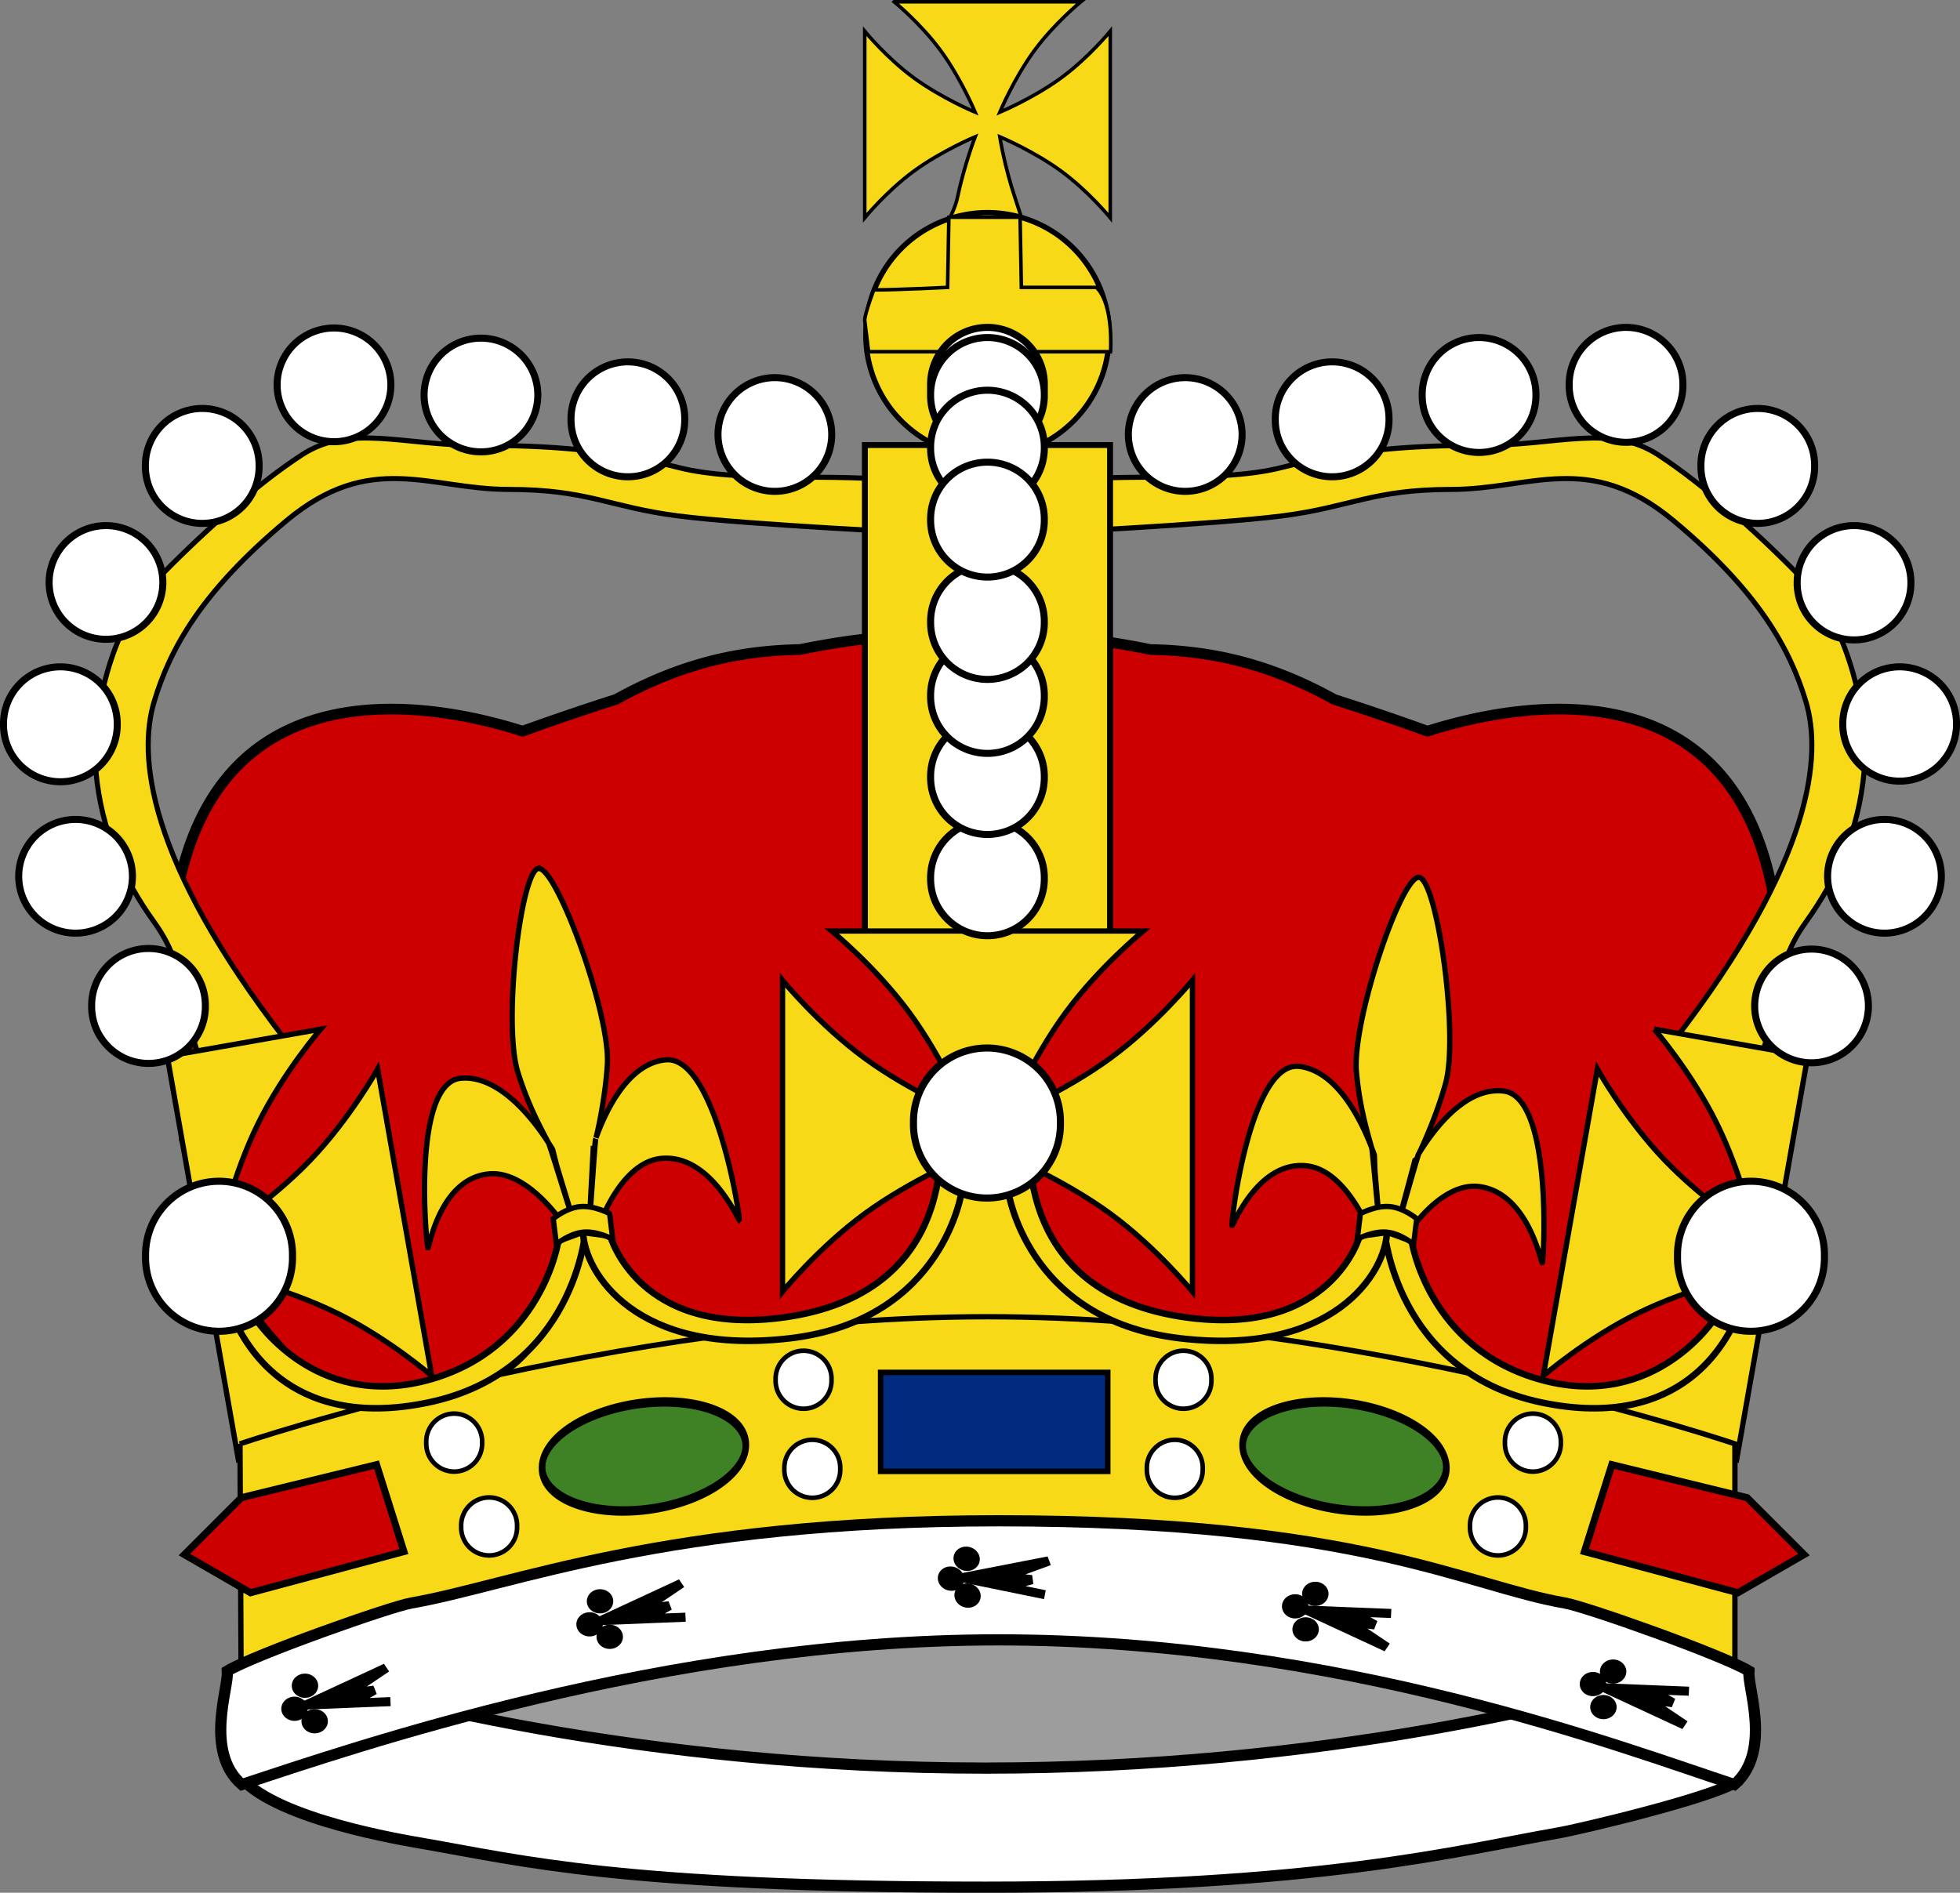 <svg xmlns="http://www.w3.org/2000/svg" viewBox="0 0 300 289.76" version="1.0"><rect x="0" y="0" width="300" height="289.76" fill="#808080" stroke="none"/><g stroke="#000"><path d="M137.66 97.434c-4.48.134-9.71.887-15.22 2-8.18.156-17.35 1.656-28.059 7.596-.05.02-.107.03-.156.06a416.696 416.696 0 00-14.219 4.84c-.009 0-.022.01-.031 0-13.061-4.17-50.394-12.12-53.782 31.97-.02.27.088.72.313 1.28.003.01-.003.03 0 .03-1.245 6.93 1.375 19.1 1.375 19.1 1.551 1.11 2.67 3.55 2.969 4.34.003.02-.002.05 0 .06.023.89-3.153 4.39-2.594 5.85.003 0 .028.02.031.03.012.02.017.07.031.09.004.01.028.03.032.03.008.02.022.06.031.07.004 0 .027.02.031.03.005 0 .027.02.031.03.006 0 .026.03.032.03.016.02.044.02.062.03 1.123.85 2.105 4.46 2.875 7.63.005.02-.005.04 0 .06-.002.01.003.02 0 .03-.24 1.21-.155 2.27.531 3 .104.11.185.22.282.34.876 3.91 9.689 41.23 9.187 43.22-.496 2 2.991 4.51 6.156 5.5.371.12 1.256.24 2.625.35.045.01.081.01.125.03 18.697 6.6 34.76 2.23 69.442.72 9.05-.08 18.74-.2 28.96-.38h.38c.22 0 .44.01.66 0 10.22.18 19.91.3 28.96.38 34.68 1.51 50.75 5.88 69.44-.72.04 0 .09-.03.13-.03 1.37-.11 2.25-.23 2.62-.35 3.17-.99 6.65-3.5 6.16-5.5-.5-1.99.65-9.79.65-12.62s2-6.14 3.16-7.47c.34-.39.75-1.23 1.13-2.28 1.63.6 3.73 1.73 4.4 1.78h.16s.02-.03.03-.03v-.03c0-.01.03-.03.03-.03v-.04c0-.01-.03-.04-.03-.06v-.06c0-.01-.03-.02-.03-.03-.17-.35-.75-1.02-1.91-2.16l-.03-.03c-1.41-1.65.75-16.25 1.63-20.16.09-.12.17-.23.28-.34.68-.73.77-1.79.53-3v-.03c-.01-.02 0-.04 0-.06.77-3.17 1.75-6.78 2.87-7.63.02-.01.05-.01.07-.03 0 0 .02-.03.03-.03 0-.01.02-.03.03-.03 0-.01.03-.03.03-.03.01-.01.02-.05.03-.07 0 0 .03-.02.03-.03a.45.45 0 00.06-.12c.56-1.46-2.61-4.96-2.59-5.85 0-.02.03-.04.03-.06.3-.79 1.39-3.23 2.94-4.34 0 0 2.62-12.17 1.37-19.1 0 0 .01-.02 0-.03.23-.56.34-1.01.32-1.28-3.39-44.09-40.72-36.14-53.78-31.97-.01 0-.03.01-.04 0-3.34-1.21-8.35-2.96-14.21-4.84-.05-.03-.08-.04-.13-.06-10.71-5.94-19.88-7.438-28.06-7.596-9.91-2.003-18.97-2.838-24.25-1-.86.296-1.73.546-2.6.75-.85-.203-1.71-.457-2.56-.75-2.35-.817-5.42-1.108-9-1z" stroke-width="1.629" fill="#c00"/><g fill-rule="evenodd"><path d="M82.306 132.97c-2.661.95-5.337 23.81-3.039 31.19 1.59 5.1 3.507 8.55 4.613 10.68-2.292-3.53-7.477-10.3-13.342-9.77-7.372.66-5.416 24.37-5.048 25.88.002 0 .002.02.003.02.002.01.019.02.02.03h.017c.261-.6 2.042-10.63 9.335-11.29 4.8-.43 9.224 4.79 10.889 7.03.091.74.193 1.46.287 2.19-.806 2.33-.845 7.68-3.364 14.64-3.044 8.41-15.296 10.34-17.362 10.61.524-.05 20.248-1.82 26.727-2.4.026 0 .059 0 .084-.01h.034c.025 0 26.29-2.36 26.81-2.41-2.08.11-5.89-5.07-17.91-8.22-6.617-5.6-7.154-10.66-8.51-12.79-.085-.73-.161-1.45-.253-2.2 1.082-2.49 4.14-8.37 8.943-8.81 7.29-.65 11.48 8.85 11.88 9.39l.01-.01.02-.02c0-.01-.01-.02-.01-.03 0-1.53-3.86-25.08-11.24-24.42-5.862.53-9.286 8.07-10.668 11.93.565-2.28 1.482-6.98 1.735-11.25.458-7.75-7.778-30.21-10.526-29.97-.043 0-.093-.01-.135.01zm1.66 42.01c.238.37.446.69.613.97.004 0 .582 2.32.585 2.33.005.05 2.407 7.91 2.412 7.96-.18-.3-3.368-10.8-3.61-11.26zm7.217-.65c-.126.49-.804 11.34-.909 11.66-.007-.05.555-10.53.547-10.58l.051 2.35c.096-.3.168-3.02.311-3.43zM217.07 134.31c-2.8.38-10.17 22.18-9.45 29.88.49 5.32 1.65 9.1 2.29 11.4-1.51-3.93-5.17-11.62-11.02-12.33-7.35-.88-10.37 22.72-10.32 24.27v.02c0 .01.01.03.01.03h.02c.38-.52 4.21-9.97 11.48-9.09 4.78.57 8.02 6.59 9.19 9.13-.07.75-.12 1.48-.18 2.21-1.27 2.11-6.26 10.35-13.73 13.34-8.3 3.33-9.71 7.21-11.79 7.04.52.07 20.18 2.44 26.64 3.21.03.01.06.01.09.01.01.01.02.01.03.01.02 0 .06.01.08.01 6.46.78 26.12 3.15 26.64 3.21-2.06-.33-8.09-3.37-14.29-10.14-5.49-5.99-6.3-13.54-7.18-15.91.07-.73.14-1.45.21-2.2 1.58-2.21 5.79-7.33 10.58-6.76 7.26.88 9.38 11.04 9.66 11.65h.02l.02-.02v-.03c.32-1.5 1.43-25.34-5.92-26.22-5.84-.71-10.76 5.96-12.91 9.45 1.02-2.11 2.9-6.52 4.03-10.65 2.06-7.48-1.32-31.17-4.06-31.5a.59.59 0 00-.14-.02zm-7.11 41.44c.16.41.3.77.4 1.07l.09 2.4c-.01.05.71 8.24.7 8.29-.11-.33-1.05-11.26-1.19-11.76zm7.2.87c-.23.45-3.15 10.92-3.32 11.22.01-.05 2.74-10.19 2.74-10.24 0-.01-.44 2.32-.44 2.31.16-.28.79-2.93 1.02-3.29z" stroke-width=".814" fill="#f7d917"/><g fill="#f7d917"><path d="M33.308 172.217l10.522-12.823s.98 1.26 0 0c-21.57-27.889-22.662-43.887-20.234-51.988s7.284-16.878 20.234-27.68c12.949-10.802 21.885-4.799 34.024-4.799 12.14 0 15.379 2.7 25.899 4.052 10.521 1.35 38.843 2.7 38.843 2.7v-7.427s1.119.209 0 0c-12.497-2.331-28.322 0-38.843-2.7-10.52-2.7-19.424-3.375-30.754-3.375s-19.458-3.304-26.741 1.422c-7.285 4.726-16.188 12.827-22.662 19.578-6.474 6.752-9.712 20.254-8.902 29.03s4.046 16.204 8.902 22.956c4.857 6.754 4.047 12.15 5.666 16.874s4.046 14.853 4.046 14.18zM266.692 172.217l-10.521-12.823s-.977 1.26 0 0c21.575-27.889 22.671-43.887 20.24-51.988s-7.286-16.878-20.24-27.68c-12.943-10.802-21.879-4.799-34.018-4.799s-15.375 2.7-25.896 4.052c-10.522 1.35-38.85 2.7-38.85 2.7v-7.427s-1.119.209 0 0c12.508-2.331 28.328 0 38.85-2.7s19.424-3.375 30.75-3.375c11.335 0 19.457-3.304 26.743 1.422 7.285 4.726 16.189 12.827 22.66 19.578s9.707 20.254 8.904 29.03c-.815 8.777-4.05 16.204-8.904 22.956-4.853 6.754-4.05 12.15-5.668 16.874s-4.05 14.853-4.05 14.18z" stroke-width=".776"/><path stroke-width=".907" d="M132.379 68.134h37.528v76.976H132.38z"/><g><path d="M136.863.271s4.04 3.288 7.145 7.515c3.094 4.228 5.255 9.395 5.255 9.395s-5.157-2.16-9.392-5.261c-4.224-3.1-7.514-7.14-7.514-7.14v28.56s3.29-4.04 7.514-7.14c4.235-3.1 9.392-5.261 9.392-5.261s-1.661 4.263-2.736 9.395c-.966 4.614-8.882 15.27-8.882 15.27l23.128 1.552s-3.844-12.208-5.397-16.822c-1.661-4.97-2.345-9.395-2.345-9.395s5.157 2.16 9.392 5.26c4.224 3.1 7.514 7.14 7.514 7.14V4.78s-3.29 4.04-7.514 7.14c-4.235 3.1-9.392 5.26-9.392 5.26s2.16-5.166 5.255-9.394c3.105-4.227 7.145-7.515 7.145-7.515h-28.568z" stroke-width=".543"/><path d="M169.76 51.168a18.616 18.616 0 11-37.231 0 18.616 18.616 0 1137.232 0z" stroke-width=".814"/><path d="M132.944 53.838h37.036s.532-7.162-2.15-9.842h-11.498l-.196-10.736h-10.901l-.196 10.736s-7.741.388-11.303.388c-1.618 4.388-1.368 4.757-1.368 4.757l.576 4.697z" stroke-width=".543"/></g><g stroke-width=".75"><path d="M127.308 142.531s6.743 5.495 11.922 12.552c5.169 7.058 8.784 15.68 8.784 15.68s-8.632-3.606-15.69-8.785c-7.057-5.168-12.551-11.911-12.551-11.911v47.677s5.494-6.742 12.552-11.922c7.057-5.168 15.69-8.784 15.69-8.784s-3.616 8.632-8.785 15.69c-5.179 7.058-11.922 12.552-11.922 12.552h47.678s-6.743-5.494-11.922-12.552c-5.169-7.058-8.785-15.69-8.785-15.69s8.633 3.616 15.69 8.784c7.058 5.18 12.552 11.922 12.552 11.922v-47.677s-5.494 6.743-12.552 11.911c-7.057 5.18-15.69 8.784-15.69 8.784s3.616-8.621 8.785-15.679c5.179-7.057 11.922-12.552 11.922-12.552h-47.678zM36.492 223.489l23.48-4.137s-7.595-4.235-13.919-10.294c-6.323-6.047-11.374-13.92-11.374-13.92s9.122 2.053 16.973 5.929c7.85 3.865 14.428 9.555 14.428 9.555l-8.28-46.96s-4.236 7.6-10.288 13.92c-6.053 6.33-13.922 11.378-13.922 11.378s2.054-9.12 5.926-16.97 9.561-14.431 9.561-14.431l-23.48 4.137 10.895 61.793zM253.218 157.559s5.69 6.58 9.555 14.43c3.876 7.85 5.928 16.971 5.928 16.971s-7.861-5.049-13.92-11.379c-6.048-6.32-10.282-13.92-10.282-13.92l-8.285 46.961s6.58-5.69 14.43-9.555c7.85-3.876 16.971-5.929 16.971-5.929s-5.049 7.873-11.379 13.92c-6.32 6.06-13.909 10.294-13.909 10.294l23.475 4.137 10.89-61.793-23.474-4.137z" stroke-width=".814"/></g></g><path d="M36.734 221.04l.163 34.21s57.164-19.46 114.33-19.46c57.16 0 114.32 19.46 114.32 19.46v-34.21s-57.2-19.46-114.41-19.46c-57.201 0-114.41 19.46-114.41 19.46z" stroke-width=".814" fill="#f7d917"/><g stroke-width="1.5" fill="#fff"><path d="M31.434 154a8.703 8.703 0 11-17.405 0 8.703 8.703 0 1117.405 0zM20.271 134.152a8.703 8.703 0 11-17.406 0 8.703 8.703 0 1117.406 0zM17.944 110.883a8.703 8.703 0 11-17.405 0 8.703 8.703 0 1117.405 0zM24.925 89.167a8.703 8.703 0 11-17.406 0 8.703 8.703 0 1117.406 0zM39.66 71.327a8.703 8.703 0 11-17.405 0 8.703 8.703 0 1117.405 0zM59.826 58.917a8.703 8.703 0 11-17.406 0 8.703 8.703 0 1117.406 0zM82.317 60.47a8.703 8.703 0 11-17.406 0 8.703 8.703 0 1117.406 0zM104.808 64.194a8.703 8.703 0 11-17.405 0 8.703 8.703 0 1117.405 0zM127.304 66.517a8.703 8.703 0 11-17.406 0 8.703 8.703 0 1117.406 0zM268.575 154a8.703 8.703 0 1017.406 0 8.703 8.703 0 10-17.406 0zM279.737 134.152a8.703 8.703 0 1017.406 0 8.703 8.703 0 10-17.406 0zM282.06 110.883a8.703 8.703 0 1017.406 0 8.703 8.703 0 10-17.405 0zM275.08 89.167a8.703 8.703 0 1017.405 0 8.703 8.703 0 10-17.406 0zM260.345 71.327a8.703 8.703 0 1017.405 0 8.703 8.703 0 10-17.405 0zM240.182 58.917a8.703 8.703 0 1017.405 0 8.703 8.703 0 10-17.405 0zM217.684 60.47a8.703 8.703 0 1017.405 0 8.703 8.703 0 10-17.405 0zM195.197 64.194a8.703 8.703 0 1017.405 0 8.703 8.703 0 10-17.405 0zM172.71 66.517a8.703 8.703 0 1017.406 0 8.703 8.703 0 10-17.406 0zM159.845 134.456a8.703 8.703 0 11-17.405 0 8.703 8.703 0 1117.405 0z" stroke-width="1.077"/><path d="M159.845 118.95a8.703 8.703 0 11-17.405 0 8.703 8.703 0 1117.405 0z" stroke-width="1.077"/><path d="M159.845 106.54a8.703 8.703 0 11-17.405 0 8.703 8.703 0 1117.405 0z" stroke-width="1.077"/><path d="M159.845 95.215a8.703 8.703 0 11-17.405 0 8.703 8.703 0 1117.405 0zM159.845 58.917a8.703 8.703 0 11-17.405 0 8.703 8.703 0 1117.405 0z" stroke-width="1.077"/><path d="M159.845 60.47a8.703 8.703 0 11-17.405 0 8.703 8.703 0 1117.405 0z" stroke-width="1.077"/><path d="M159.845 68.537a8.703 8.703 0 11-17.405 0 8.703 8.703 0 1117.405 0z" stroke-width="1.077"/><path d="M159.845 79.547a8.703 8.703 0 11-17.405 0 8.703 8.703 0 1117.405 0z" stroke-width="1.077"/></g><path stroke-width=".841" fill="#002b7f" d="M134.79 210.1h34.762v15.153H134.79z"/><path d="M16.043 233.11a22.995 8.556 0 11-45.99 0 22.995 8.556 0 1145.99 0z" transform="matrix(-.678 -.069 .024 .958 195.48 -.83)" stroke-width="1.5" fill="#3e8225"/><path d="M36.937 229.28l-8.709 8.71 10.101 5.84 23.493-6.3-4.187-13.3-20.698 5.05zM267.41 229.28l8.71 8.71-10.11 5.84-23.49-6.3 4.19-13.3 20.7 5.05z" stroke-width="1.086" fill="#c00"/><path d="M16.043 233.11a22.995 8.556 0 11-45.99 0 22.995 8.556 0 1145.99 0z" transform="matrix(.678 -.069 -.024 .958 108.87 -.83)" stroke-width="1.5" fill="#3e8225"/><path d="M127.27 211.224a4.278 4.278 0 11-8.55 0 4.278 4.278 0 118.55 0zM128.606 224.86a4.278 4.278 0 11-8.55 0 4.278 4.278 0 118.55 0zM73.794 220.85a4.278 4.278 0 11-8.55 0 4.278 4.278 0 118.55 0zM79.141 233.684a4.278 4.278 0 11-8.55 0 4.278 4.278 0 118.55 0zM176.87 211.224a4.278 4.278 0 108.55 0 4.278 4.278 0 10-8.55 0zM175.54 224.86a4.278 4.278 0 108.55 0 4.278 4.278 0 10-8.55 0zM230.35 220.85a4.278 4.278 0 108.55 0 4.278 4.278 0 10-8.55 0zM225 233.684a4.278 4.278 0 108.55 0 4.278 4.278 0 10-8.55 0z" stroke-width=".7" fill="#fff"/><g><path d="M262.58 201.66l2.72 1.3c-1.02 1.34-7.19 16.41-29.38 11.74-22.4-4.71-24.01-26.28-24.01-26.28l4.16 1.52s2.43 16.64 20.04 21.36c17.43 4.67 26.47-9.64 26.47-9.64z" fill="#f7d917"/><path d="M212.29 188.61l-4.16.57s-4.29 15.67-26.75 12.48c-22.1-3.14-23-19.67-23.73-22.5-4.33 2.08-3.4 2.83-3.4 2.83s2.55 20.05 26.28 22.88c23.54 2.83 31.57-10.02 31.76-16.26z" fill="#f7d917"/><path d="M216.85 186.57s-1.98-1.66-4.13-1.85c-2.16-.2-4.5 1.08-4.5 1.08l-.48 3.91s2.34-1.28 4.49-1.08c2.16.19 4.14 1.85 4.14 1.85l.48-3.91z" stroke-width=".814" fill="#f7d917"/><path d="M256.762 192.322a11.246 11.246 0 1022.487 0 11.246 11.246 0 10-22.487 0z" fill="#fff" stroke-width="1.086"/><path d="M38.948 201.66l-2.718 1.3c1.016 1.34 7.188 16.41 29.376 11.74 22.407-4.71 24.011-26.28 24.011-26.28l-4.159 1.52s-2.431 16.64-20.041 21.36c-17.432 4.67-26.469-9.64-26.469-9.64z" fill="#f7d917"/><path d="M89.239 188.61l4.16.57s4.289 15.67 26.751 12.48c22.09-3.14 23-19.67 23.73-22.5 4.32 2.08 3.4 2.83 3.4 2.83s-2.55 20.05-26.28 22.88c-23.537 2.83-31.572-10.02-31.761-16.26z" fill="#f7d917"/><path d="M84.677 186.57s1.978-1.66 4.136-1.85c2.158-.2 4.497 1.08 4.497 1.08l.481 3.91s-2.339-1.28-4.497-1.08c-2.158.19-4.136 1.85-4.136 1.85l-.481-3.91z" stroke-width=".814" fill="#f7d917"/><path d="M44.768 192.322a11.246 11.246 0 11-22.487 0 11.246 11.246 0 1122.487 0z" fill="#fff" stroke-width="1.086"/></g><path d="M162.307 171.925a11.246 11.246 0 11-22.487 0 11.246 11.246 0 1122.487 0z" fill="#fff" stroke-width="1.086"/></g><path d="M52.504 257.67l98.536-17.68 102.64 17.68-47.62 19.81-87.87 1.41-65.686-21.22z" fill-rule="evenodd" stroke-width="1.008" fill="#9d9d9d"/><path d="M238.54 280.6c3.27-.56 22.98-5.25 27.12-7.76-2.67-4.83-7.48-8.6-3.74-7.02 2.02.86 3.61-5.79-2.24-10.88-16.97 5.57-57.68 15.74-108.83 15.74-52.341 0-93.559-10.71-110.53-16.27-5.848 5.08-4.027 10.86-4.38 13.02-.003.02.003 2.72 1.069 4.88 5.754 6.25 24.394 9.33 27.662 9.9 15.352 2.66 30.705 6.7 86.149 6.7 51.29 0 72.37-5.64 87.72-8.31z" stroke-width="1.714" fill="#fff"/><g><path d="M62.973 245.402c-3.269.564-24.05 7.926-28.199 10.424 0 .021-.01.054 0 .076.348 2.15-3.604 12.215 2.237 17.296 16.971-5.57 64.638-22.15 115.78-22.15 52.345 0 95.701 16.58 112.683 22.15 5.842-5.081 1.879-15.147 2.237-17.296v-.076c-4.148-2.498-24.93-9.86-28.198-10.424-15.353-2.671-31.239-12.585-86.68-12.585-51.293 0-74.507 9.914-89.86 12.585z" stroke-width="1.713" fill="#fff"/><g fill-rule="evenodd"><path d="M115.51 301.56a1.872 1.872 0 11-3.75 0 1.872 1.872 0 113.75 0z" transform="matrix(.751 -.078 .085 .688 -64.294 59.46)" stroke-width="1.6"/><path d="M115.51 301.56a1.872 1.872 0 11-3.75 0 1.872 1.872 0 113.75 0z" transform="matrix(.751 -.078 .085 .688 -65.894 62.985)" stroke-width="1.6"/><path d="M115.51 301.56a1.872 1.872 0 11-3.75 0 1.872 1.872 0 113.75 0z" transform="matrix(.751 -.078 .085 .688 -62.81 64.896)" stroke-width="1.6"/><path d="M113.52 303.67l8.52-3.17-4.18 2.4 2.69-.09-2.5 1.17 4 .28-8.53-.59z" transform="matrix(1.503 -.156 .17 1.377 -175.4 -139.422)"/></g><g fill-rule="evenodd"><path d="M115.51 301.56a1.872 1.872 0 11-3.75 0 1.872 1.872 0 113.75 0z" transform="matrix(.751 -.078 .085 .688 -19.13 46.535)" stroke-width="1.6"/><path d="M115.51 301.56a1.872 1.872 0 11-3.75 0 1.872 1.872 0 113.75 0z" transform="matrix(.751 -.078 .085 .688 -20.731 50.06)" stroke-width="1.6"/><path d="M115.51 301.56a1.872 1.872 0 11-3.75 0 1.872 1.872 0 113.75 0z" transform="matrix(.751 -.078 .085 .688 -17.647 51.972)" stroke-width="1.6"/><path d="M113.52 303.67l8.52-3.17-4.18 2.4 2.69-.09-2.5 1.17 4 .28-8.53-.59z" transform="matrix(1.503 -.156 .17 1.377 -130.237 -152.346)"/></g><g fill-rule="evenodd"><path d="M115.51 301.56a1.872 1.872 0 11-3.75 0 1.872 1.872 0 113.75 0z" transform="matrix(.748 .104 -.082 .688 87.686 19.342)" stroke-width="1.6"/><path d="M115.51 301.56a1.872 1.872 0 11-3.75 0 1.872 1.872 0 113.75 0z" transform="matrix(.748 .104 -.082 .688 85.288 22.382)" stroke-width="1.6"/><path d="M115.51 301.56a1.872 1.872 0 11-3.75 0 1.872 1.872 0 113.75 0z" transform="matrix(.748 .104 -.082 .688 87.825 24.976)" stroke-width="1.6"/><path d="M113.52 303.67l8.52-3.17-4.18 2.4 2.69-.09-2.5 1.17 4 .28-8.53-.59z" transform="matrix(1.497 .209 -.165 1.377 27.424 -200.34)"/></g><g fill-rule="evenodd"><path d="M115.51 301.56a1.872 1.872 0 11-3.75 0 1.872 1.872 0 113.75 0z" transform="matrix(.751 .078 .085 -.688 88.87 448.05)" stroke-width="1.6"/><path d="M115.51 301.56a1.872 1.872 0 11-3.75 0 1.872 1.872 0 113.75 0z" transform="matrix(.751 .078 .085 -.688 87.269 444.524)" stroke-width="1.6"/><path d="M115.51 301.56a1.872 1.872 0 11-3.75 0 1.872 1.872 0 113.75 0z" transform="matrix(.751 .078 .085 -.688 90.353 442.612)" stroke-width="1.6"/><path d="M113.52 303.67l8.52-3.17-4.18 2.4 2.69-.09-2.5 1.17 4 .28-8.53-.59z" transform="matrix(1.503 .156 .17 -1.377 -22.237 646.93)"/></g><g fill-rule="evenodd"><path d="M115.51 301.56a1.872 1.872 0 11-3.75 0 1.872 1.872 0 113.75 0z" transform="matrix(.751 .078 .085 -.688 134.449 459.95)" stroke-width="1.6"/><path d="M115.51 301.56a1.872 1.872 0 11-3.75 0 1.872 1.872 0 113.75 0z" transform="matrix(.751 .078 .085 -.688 132.849 456.424)" stroke-width="1.6"/><path d="M115.51 301.56a1.872 1.872 0 11-3.75 0 1.872 1.872 0 113.75 0z" transform="matrix(.751 .078 .085 -.688 135.933 454.513)" stroke-width="1.6"/><path d="M113.52 303.67l8.52-3.17-4.18 2.4 2.69-.09-2.5 1.17 4 .28-8.53-.59z" transform="matrix(1.503 .156 .17 -1.377 23.343 658.831)"/></g></g></g></svg>